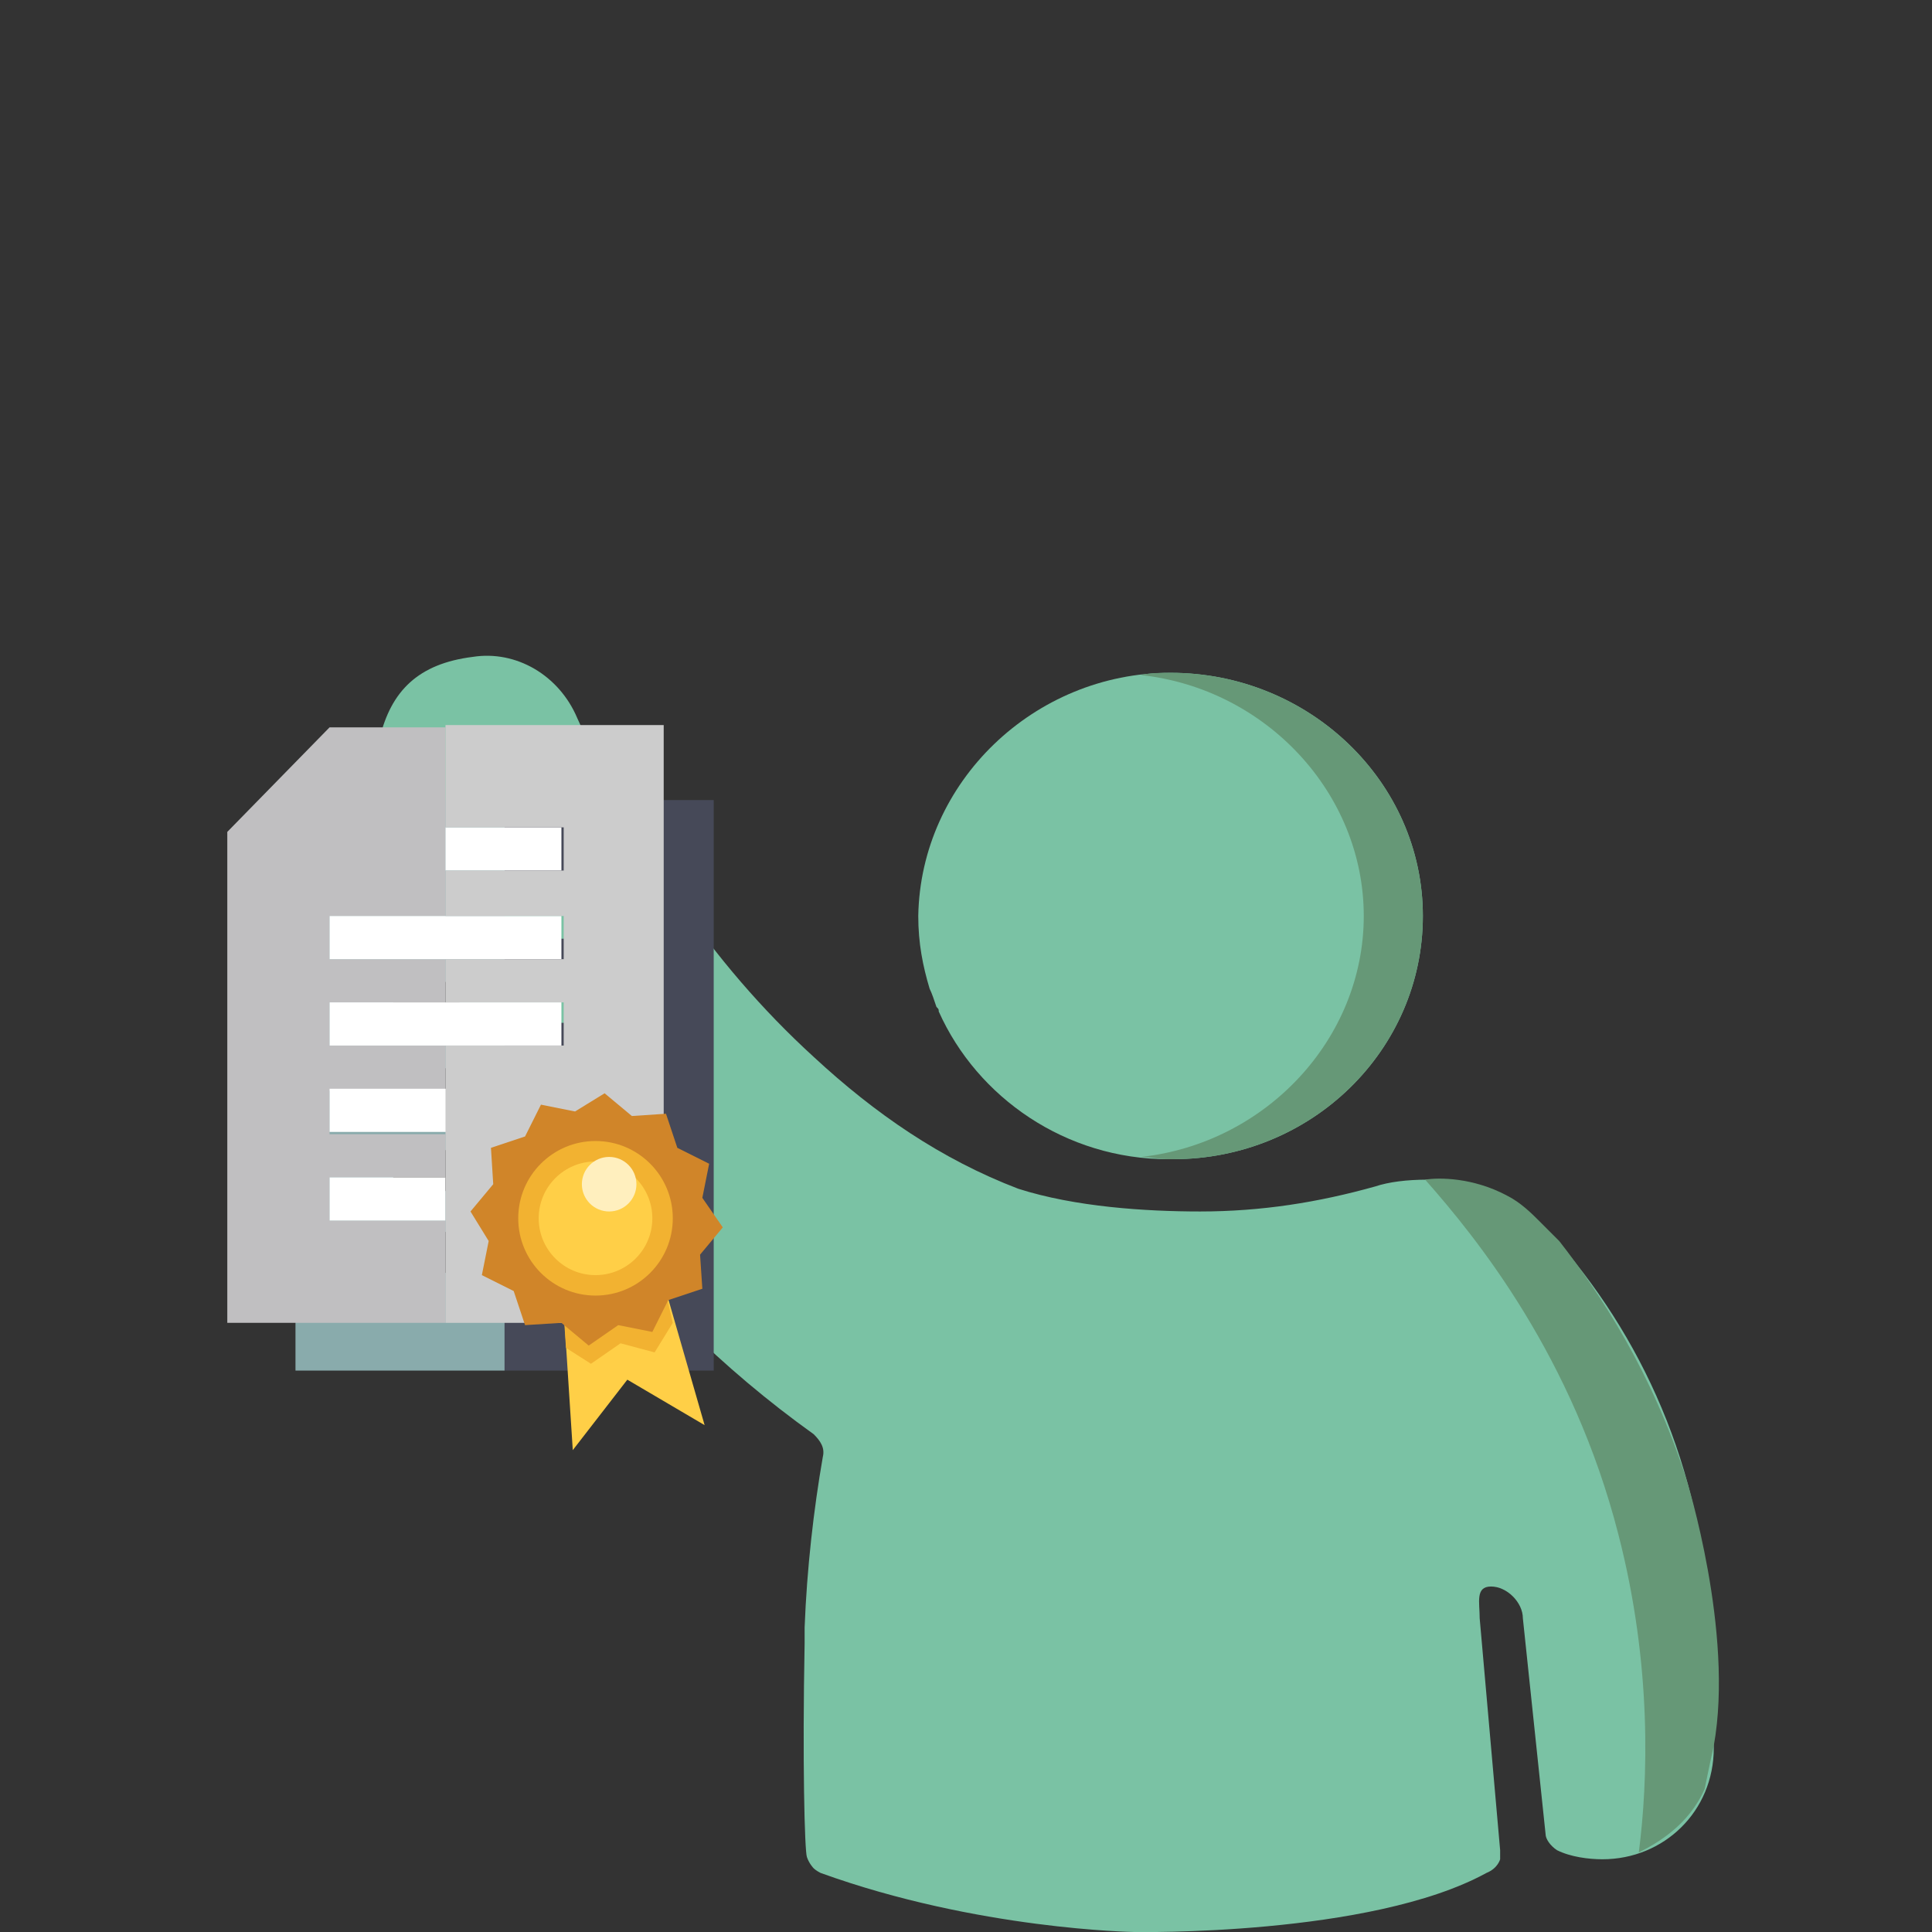 <?xml version="1.0" encoding="utf-8"?>
<!-- Generator: Adobe Illustrator 27.8.1, SVG Export Plug-In . SVG Version: 6.00 Build 0)  -->
<svg version="1.1" id="Layer_1" xmlns="http://www.w3.org/2000/svg" xmlns:xlink="http://www.w3.org/1999/xlink" x="0px" y="0px"
	 viewBox="0 0 85 85" style="enable-background:new 0 0 85 85;" xml:space="preserve">
<rect x="0" y="0" width="85" height="85" fill="#333333" stroke="none"/>
<style type="text/css">
	.st0{display:none;}
	.st1{display:inline;}
	.st2{fill:#89ABAC;}
	.st3{fill:#464958;}
	.st4{fill:#C0BFC1;}
	.st5{fill:#FFFFFF;}
	.st6{fill:#CCCCCC;}
	.st7{fill:#FFCF47;}
	.st8{fill:#F2B231;}
	.st9{fill:#D08529;}
	.st10{fill:#FFEFBE;}
	.st11{fill:#454F70;}
	.st12{fill:#E5E6E6;}
	.st13{fill:#7AC2A4;}
	.st14{fill:#669877;}
</style>
<g id="Layer_1_00000041271878943092306950000000374786558545899191_" class="st0">
	<g class="st1">
		<g>
			<path class="st2" d="M37,71.7v-3.2h8.4v-3.2H37v-3.2h8.4V59H37v-3.2h8.4v-3.2H37v-3.2h8.4V35.8H37v7.4h-7.2l-0.2,0.2v35.7h15.8
				v-7.4C45.4,71.7,37,71.7,37,71.7z"/>
			<polygon class="st3" points="45.4,35.8 45.4,43.2 53.8,43.2 53.8,46.4 45.4,46.4 45.4,49.5 53.8,49.5 53.8,52.7 45.4,52.7 
				45.4,55.9 53.8,55.9 53.8,59 45.4,59 45.4,59 45.4,69.8 45.4,69.8 45.4,79.1 61.2,79.1 61.2,35.8 			"/>
		</g>
		<g>
			<path class="st4" d="M32.2,67.7v-3.3H41v-3.3h-8.8v-3.3H41v-3.3h-8.8v-3.3H41v-3.3h-8.8v-3.3H41V30.2h-8.8l0,0l-7.7,7.9l0,0v37.3
				H41v-7.7C41,67.7,32.2,67.7,32.2,67.7z"/>
			<rect x="41" y="37.9" class="st5" width="8.8" height="3.3"/>
			<rect x="32.2" y="64.4" class="st5" width="8.8" height="3.3"/>
			<rect x="32.2" y="44.5" class="st5" width="17.6" height="3.3"/>
			<rect x="32.2" y="51.2" class="st5" width="17.6" height="3.3"/>
			<rect x="32.2" y="57.8" class="st5" width="9" height="3.3"/>
			<polygon class="st6" points="41,30.2 41,37.9 49.8,37.9 49.8,41.2 41,41.2 41,44.5 49.8,44.5 49.8,47.9 41,47.9 41,51.2 
				49.8,51.2 49.8,54.5 41,54.5 41,54.5 41,65.7 41,65.7 41,75.4 57.5,75.4 57.5,30.2 			"/>
		</g>
		<g>
			<polygon class="st7" points="49.8,74.5 50.6,85.1 54.7,79.7 60.6,83.2 57.5,73.1 			"/>
			<polygon class="st8" points="49.8,74.8 50,77.3 51.9,78.6 54.2,77.1 56.8,77.6 58.2,75.4 57.5,73.3 			"/>
			<g>
				<polygon class="st9" points="60.3,73 57.7,73.8 56.6,76.2 53.9,75.7 51.7,77.2 49.7,75.4 47,75.6 46.1,73.1 43.7,71.9 
					44.2,69.2 42.7,67 44.5,65 44.3,62.3 46.9,61.4 48.1,59 50.7,59.5 52.9,58 55,59.8 57.7,59.6 58.5,62.2 60.9,63.4 60.4,66 
					61.9,68.3 60.1,70.3 				"/>
				<circle class="st8" cx="52.3" cy="67.6" r="5.9"/>
				<circle class="st7" cx="52.3" cy="67.6" r="4.3"/>
				<circle class="st10" cx="53.4" cy="65" r="2.1"/>
			</g>
		</g>
	</g>
	<g class="st1">
		<polygon class="st11" points="71.4,39.5 72.8,38.1 66.4,31.9 65.3,33.2 		"/>
		<polygon class="st11" points="64.3,34.1 49.2,49 49.2,53.2 49.2,55.3 51.3,55.3 55.7,55.3 70.6,40.3 		"/>
		<polygon class="st5" points="64.3,37.2 51.3,50.1 54.5,53.2 67.5,40.2 		"/>
		<polygon class="st12" points="53,51.8 51.3,50.1 64.3,37.2 66.1,38.8 		"/>
		<path class="st11" d="M71.3,36.7L68,33.5l1.2-1.2c0.6-0.6,1.6-0.6,2.2,0l1.2,1c0.6,0.6,0.6,1.6,0,2.2L71.3,36.7z"/>
		<polygon class="st11" points="66.3,49.1 65.1,47.9 71.6,41.5 72.8,42.6 		"/>
	</g>
</g>
<path class="st13" d="M16.7,32.5c0.5-2.1,1.7-3.3,4.1-3.6c1.9-0.3,3.8,0.8,4.6,2.7c2.5,5.6,5.8,10.7,10.4,14.9
	c2.7,2.5,5.6,4.5,9,5.8c2.5,0.8,5.6,1,8,1c2.7,0,5.2-0.4,7.7-1.1c0.6-0.2,1.4-0.3,2.3-0.3c2.5,0.1,4.2,1.3,4.9,1.9c0,0,0,0,0.1,0.1
	c0.2,0.3,0.4,0.4,0.6,0.6c0.1,0.1,0.1,0.1,0.2,0.2c3.9,4.5,6.5,10.5,6.6,17.3c0.1,1.6,0.1,3.3,0.2,4.9c0,2.8-2.2,4.9-4.9,4.9
	c-0.6,0-1.4-0.1-2-0.4c-0.3-0.2-0.5-0.5-0.5-0.7l-1-9.5c0-0.7-0.7-1.4-1.4-1.4c-0.7,0-0.5,0.7-0.5,1.4L66,81.4c0,0.1,0,0.2,0,0.4
	c0,0-0.1,0.4-0.6,0.6C60.3,85.2,49.9,85,49.9,85s-6.9-0.1-13.8-2.6c-0.2-0.1-0.3-0.2-0.3-0.2s-0.2-0.2-0.3-0.5s-0.2-4.2-0.1-9.4
	v-0.7c0.1-2.6,0.4-5.2,0.8-7.5c0.1-0.4-0.1-0.7-0.4-1c-8.1-5.8-13.6-13.6-17.2-22.7c0,0,0,0,0-0.1c-0.6-1.9-1.4-3.5-1.7-5.5
	C16.6,34,16.6,33.2,16.7,32.5z"/>
<path class="st13" d="M51.5,29.6C51.6,29.6,51.6,29.6,51.5,29.6c6.1,0,11.1,4.8,11.1,10.7S57.7,51,51.6,51l0,0c0,0,0,0-0.1,0
	c0,0,0,0-0.1,0c-4.5,0-8.4-2.7-10.1-6.5c0-0.1,0-0.1-0.1-0.2c-0.1-0.3-0.2-0.6-0.3-0.8c-0.3-1-0.5-2-0.5-3.2
	C40.5,34.4,45.5,29.6,51.5,29.6z"/>
<path class="st14" d="M51.5,29.6c-0.4,0-0.9,0-1.3,0.1c5.5,0.6,9.8,5.2,9.8,10.6s-4.3,10-9.8,10.6c0.4,0,0.8,0.1,1.2,0.1
	c0.1,0,0.1,0,0.1,0c0.1,0,0.1,0,0.1,0c6.1,0,11-4.8,11-10.7S57.6,29.6,51.5,29.6z"/>
<path class="st14" d="M72.1,81.5c0.8-0.4,2.2-1.2,2.9-2.8c0,0,0,0,0,0c0,0,0.2-1,0.4-1.9c0.9-5-1.2-11.7-1.2-11.7
	c-1.5-4.7-3.8-8.2-5.6-10.5c-0.1-0.1-0.1-0.1-0.2-0.2c-0.2-0.2-0.5-0.5-0.7-0.7c-0.3-0.3-0.8-0.8-1.4-1.1c-1.5-0.8-3-0.8-3.6-0.7
	c2.3,2.6,6.5,7.8,8.5,15.6C72.7,73.3,72.5,78.4,72.1,81.5z"/>
<g>
	<g>
		<path class="st2" d="M17.3,56v-1.8h4.9v-1.8h-4.9v-1.8h4.9v-1.8h-4.9V47h4.9v-2h-4.9v-1.8h4.9v-8h-4.9v4.3h-4.2L13,39.6v20.7h9.2
			V56H17.3z"/>
		<polygon class="st3" points="22.2,35.2 22.2,39.5 27.1,39.5 27.1,41.3 22.2,41.3 22.2,43.1 27.1,43.1 27.1,45 22.2,45 22.2,46.8 
			27.1,46.8 27.1,48.7 22.2,48.7 22.2,48.7 22.2,54.9 22.2,54.9 22.2,60.3 31.4,60.3 31.4,35.2 		"/>
	</g>
	<g>
		<path class="st4" d="M14.5,53.7v-1.9h5.1v-1.9h-5.1V48h5.1v-2h-5.1v-1.9h5.1v-1.9h-5.1v-1.9h5.1V32h-5.1l0,0L10,36.6l0,0v21.6h9.6
			v-4.5C19.6,53.7,14.5,53.7,14.5,53.7z"/>
		<rect x="19.6" y="36.4" class="st5" width="5.1" height="1.9"/>
		<rect x="14.5" y="51.8" class="st5" width="5.1" height="1.9"/>
		<rect x="14.5" y="40.3" class="st5" width="10.2" height="1.9"/>
		<rect x="14.5" y="44.1" class="st5" width="10.2" height="1.9"/>
		<rect x="14.5" y="47.9" class="st5" width="5.2" height="1.9"/>
		<polygon class="st6" points="19.6,31.9 19.6,36.4 24.8,36.4 24.8,38.3 19.6,38.3 19.6,40.3 24.8,40.3 24.8,42.2 19.6,42.2 
			19.6,44.1 24.8,44.1 24.8,46 19.6,46 19.6,46 19.6,52.6 19.6,52.6 19.6,58.2 29.2,58.2 29.2,31.9 		"/>
	</g>
	<g>
		<polygon class="st7" points="24.8,57.6 25.2,63.8 27.6,60.7 31,62.7 29.3,56.8 		"/>
		<polygon class="st8" points="24.8,57.8 24.9,59.3 26,60 27.3,59.1 28.8,59.5 29.6,58.2 29.3,56.9 		"/>
		<g>
			<polygon class="st9" points="30.9,56.7 29.4,57.2 28.7,58.6 27.2,58.3 25.9,59.2 24.7,58.2 23.1,58.3 22.6,56.8 21.2,56.1 
				21.5,54.6 20.7,53.3 21.7,52.1 21.6,50.5 23.1,50 23.8,48.6 25.3,48.9 26.6,48.1 27.8,49.1 29.3,49 29.8,50.5 31.2,51.2 
				30.9,52.7 31.8,54 30.8,55.2 			"/>
			<circle class="st8" cx="26.2" cy="53.6" r="3.4"/>
			<circle class="st7" cx="26.2" cy="53.6" r="2.5"/>
			<circle class="st10" cx="26.8" cy="52.1" r="1.2"/>
		</g>
	</g>
</g>
</svg>
